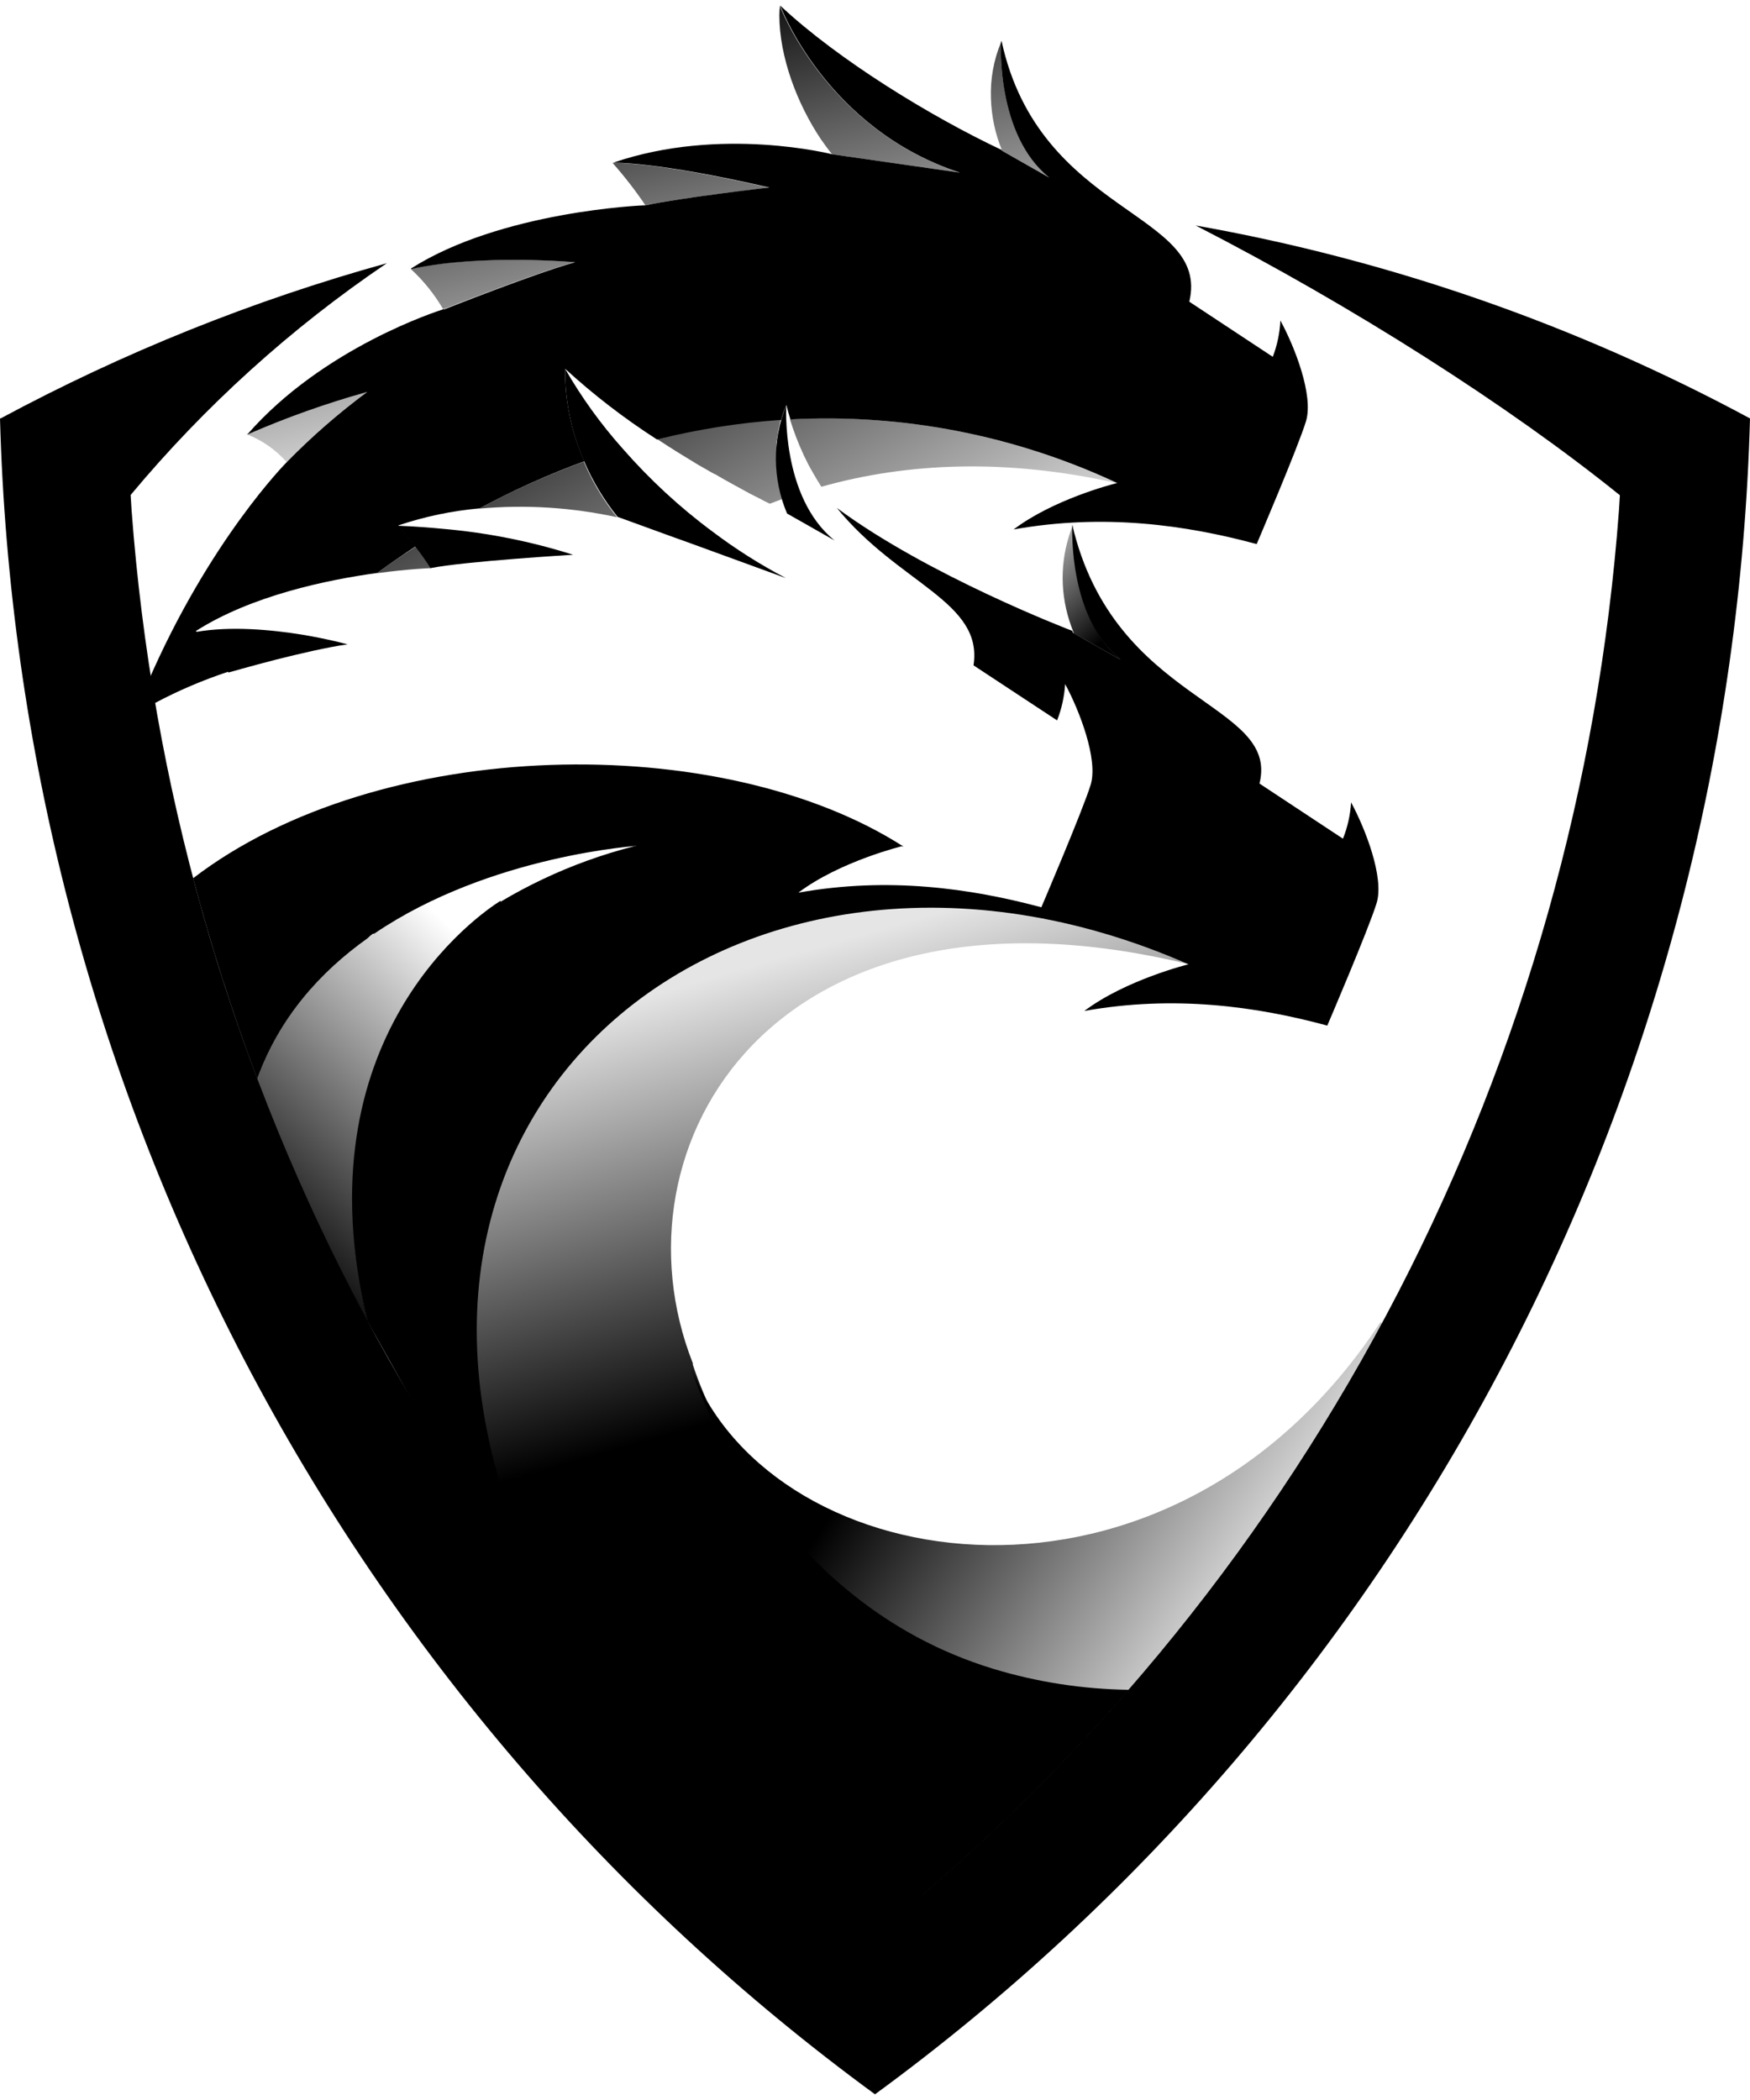 <svg xmlns="http://www.w3.org/2000/svg" width="20" height="24" viewBox="0 0 20 24" fill="none">
  <path fill-rule="evenodd" clip-rule="evenodd" d="M5.727 10.315V10.313C5.725 10.314 5.724 10.315 5.722 10.316L5.727 10.315ZM2.94 12.331C2.657 11.579 2.413 10.814 2.207 10.037C4.338 8.404 8.244 8.338 10.327 9.676C9.023 9.382 7.844 9.46 6.824 9.807C6.985 9.752 7.149 9.704 7.315 9.664C7.315 9.664 5.608 9.766 4.279 10.669L4.26 10.673C4.244 10.684 4.223 10.701 4.198 10.725C3.66 11.108 3.193 11.627 2.94 12.331Z" fill="black"/>
  <path fill-rule="evenodd" clip-rule="evenodd" d="M5.727 10.313C6.221 10.017 6.756 9.797 7.315 9.661C7.315 9.661 3.82 9.87 2.938 12.335V12.344C2.805 12.8 3.198 13.996 3.198 13.996L4.207 15.116C3.422 11.857 5.499 10.452 5.727 10.31V10.313Z" fill="url(#paint0_linear_151_17782)"/>
  <path fill-rule="evenodd" clip-rule="evenodd" d="M7.117 5.128C6.867 4.848 6.646 4.542 6.459 4.216C6.455 4.579 6.529 4.939 6.675 5.27C6.773 5.499 6.902 5.714 7.058 5.907C7.252 5.976 7.579 6.098 7.908 6.215L8.982 6.607C8.688 6.453 8.407 6.275 8.141 6.074C7.767 5.797 7.424 5.479 7.117 5.128Z" fill="url(#paint1_linear_151_17782)"/>
  <path fill-rule="evenodd" clip-rule="evenodd" d="M5.065 6.044C4.753 6.014 4.549 6.009 4.549 6.009C4.549 6.009 4.644 6.121 4.747 6.248C4.806 6.325 4.865 6.406 4.92 6.493C5.307 6.415 6.549 6.34 6.549 6.34C6.067 6.187 5.569 6.088 5.065 6.044Z" fill="url(#paint2_linear_151_17782)"/>
  <path fill-rule="evenodd" clip-rule="evenodd" d="M2.611 7.686C2.611 7.686 2.851 7.617 3.152 7.539C3.423 7.471 3.742 7.396 3.972 7.364C3.972 7.364 3.757 7.304 3.451 7.253C3.104 7.197 2.634 7.152 2.236 7.223C2.383 7.358 2.51 7.514 2.611 7.686Z" fill="url(#paint3_linear_151_17782)"/>
  <path d="M12.264 6.001H12.262L12.264 6.003V6.001Z" fill="black"/>
  <path d="M10.545 21.648C9.882 21.525 9.246 21.284 8.665 20.937C7.607 20.29 6.756 19.347 6.215 18.222C3.513 12.729 8.43 8.762 13.579 11.019H13.588C13.588 11.019 12.87 11.195 12.392 11.554C13.422 11.369 14.364 11.503 15.169 11.721C15.169 11.721 15.645 10.61 15.733 10.32C15.822 10.03 15.603 9.469 15.441 9.17C15.432 9.313 15.401 9.453 15.348 9.585L14.394 8.955C14.629 8.017 12.735 8.052 12.254 5.996C12.254 6.066 12.214 7.061 12.806 7.539L12.262 7.231L12.255 7.21C12.213 7.194 10.606 6.578 9.564 5.805C10.274 6.677 11.238 6.874 11.126 7.604L12.081 8.233C12.133 8.101 12.164 7.96 12.173 7.818C12.335 8.117 12.553 8.679 12.465 8.968C12.376 9.258 11.901 10.369 11.901 10.369C11.092 10.152 10.151 10.018 9.124 10.202C9.602 9.841 10.319 9.668 10.319 9.668C8.522 9.261 6.961 9.566 5.72 10.306V10.295C5.492 10.438 3.414 11.845 4.2 15.101L5.375 17.19C5.896 18.287 7.213 20.265 7.748 20.803C8.709 21.777 10.226 22.751 10.226 22.751" fill="url(#paint4_linear_151_17782)"/>
  <path d="M12.814 7.544C12.222 7.066 12.258 6.071 12.262 6.001C12.121 6.348 12.107 6.733 12.22 7.09C12.233 7.131 12.248 7.174 12.265 7.217L12.273 7.238L12.814 7.544Z" fill="url(#paint5_linear_151_17782)"/>
  <path d="M7.918 15.596V15.587V15.58C6.938 13.091 8.845 9.871 13.588 11.02C8.438 8.764 3.162 12.69 5.865 18.18C6.407 19.305 7.541 20.518 8.599 21.166C9.18 21.513 9.857 21.869 10.553 21.648C11.391 20.928 12.176 20.147 12.902 19.312C12.377 19.305 11.856 19.225 11.354 19.073C8.819 18.302 7.976 15.781 7.918 15.596Z" fill="url(#paint6_linear_151_17782)"/>
  <path fill-rule="evenodd" clip-rule="evenodd" d="M0 4.782C0.102 8.537 1.057 12.218 2.791 15.54C4.526 18.861 6.992 21.734 10 23.935C13.008 21.734 15.474 18.861 17.208 15.539C18.942 12.218 19.898 8.537 20 4.782C18.016 3.713 15.878 2.969 13.665 2.577C15.468 3.503 17.247 4.639 18.513 5.66L18.502 5.836C18.27 8.958 17.411 12 15.977 14.775C14.542 17.55 12.563 19.999 10.161 21.972L10.005 22.101L9.849 21.972C7.445 19.999 5.465 17.549 4.031 14.774C2.596 11.999 1.736 8.956 1.504 5.833L1.493 5.657C2.341 4.64 3.327 3.748 4.421 3.008C2.889 3.433 1.409 4.028 0.007 4.782H0Z" fill="black"/>
  <path d="M11.44 0.483C11.44 0.483 11.379 1.537 11.992 2.03L11.45 1.722C11.45 1.72 11.45 1.717 11.45 1.715C10.644 1.335 9.583 0.688 8.917 0.064C8.917 0.1 8.912 0.136 8.912 0.172C8.912 0.136 8.912 0.1 8.917 0.064C8.917 0.064 9.437 1.47 10.971 1.973L9.515 1.764C9.515 1.764 8.238 1.436 7.006 1.86C7.006 1.86 7.486 1.842 8.793 2.143C8.793 2.143 7.775 2.26 7.381 2.346C7.34 2.346 5.723 2.415 4.697 3.069L4.703 3.074C5.493 2.899 6.574 2.997 6.574 2.997C6.123 3.12 5.072 3.538 5.072 3.538V3.533C5.012 3.551 3.691 3.972 2.826 4.966C3.271 4.772 3.729 4.609 4.197 4.479C3.87 4.722 3.562 4.99 3.276 5.283C3.276 5.283 2.391 6.172 1.686 7.806L1.772 8.034C2.042 7.89 2.324 7.771 2.613 7.675C2.511 7.503 2.385 7.347 2.238 7.212C2.875 6.806 3.737 6.627 4.312 6.548C4.455 6.443 4.602 6.342 4.75 6.244L4.552 6.005C4.853 5.903 5.165 5.838 5.481 5.81C5.867 5.602 6.267 5.422 6.678 5.272C6.53 4.94 6.455 4.58 6.459 4.215C6.786 4.514 7.137 4.784 7.509 5.023C7.974 4.906 8.448 4.831 8.926 4.799C8.926 4.801 8.926 4.803 8.926 4.805C8.941 4.745 8.962 4.686 8.987 4.629C9.001 4.685 9.017 4.74 9.033 4.793C10.317 4.725 11.597 4.974 12.765 5.519H12.783H12.777H12.772C12.694 5.538 12.034 5.711 11.584 6.051C12.615 5.866 13.555 6 14.362 6.218C14.362 6.218 14.837 5.107 14.926 4.813C15.014 4.518 14.796 3.962 14.633 3.663C14.626 3.805 14.597 3.945 14.546 4.078L13.592 3.448C13.837 2.415 11.88 2.468 11.446 0.467" fill="black"/>
  <path fill-rule="evenodd" clip-rule="evenodd" d="M8.912 0.066C8.912 0.084 8.911 0.102 8.909 0.12C8.908 0.138 8.907 0.156 8.907 0.174C8.907 0.649 9.109 1.183 9.38 1.589C9.423 1.651 9.467 1.711 9.51 1.764L10.966 1.973C9.434 1.467 8.912 0.066 8.912 0.066ZM11.993 2.029C11.379 1.533 11.441 0.482 11.441 0.482C11.356 0.685 11.317 0.904 11.325 1.124C11.331 1.327 11.373 1.527 11.45 1.715C11.45 1.716 11.45 1.716 11.45 1.717C11.45 1.717 11.45 1.717 11.45 1.718C11.45 1.718 11.45 1.719 11.45 1.719C11.45 1.72 11.45 1.721 11.45 1.722L11.993 2.029ZM2.818 4.962C3.266 4.769 3.727 4.607 4.197 4.478C3.87 4.721 3.562 4.99 3.277 5.282C3.151 5.14 2.994 5.03 2.818 4.962ZM6.568 2.996C6.568 2.996 5.486 2.897 4.694 3.073C4.838 3.206 4.963 3.36 5.063 3.531V3.536C5.063 3.536 6.116 3.119 6.568 2.996ZM7.002 1.862C7.011 1.861 7.492 1.847 8.788 2.145C8.788 2.145 7.77 2.262 7.376 2.346C7.262 2.177 7.136 2.015 7.001 1.862L7.002 1.862Z" fill="url(#paint7_linear_151_17782)"/>
  <path fill-rule="evenodd" clip-rule="evenodd" d="M12.889 19.371C14.015 18.076 14.995 16.658 15.808 15.142L15.778 15.108C13.367 18.78 8.851 18.057 7.904 15.649C7.904 15.649 8.712 18.338 11.337 19.138C11.841 19.29 12.363 19.37 12.889 19.377V19.371Z" fill="url(#paint8_linear_151_17782)"/>
  <path fill-rule="evenodd" clip-rule="evenodd" d="M8.986 4.632C8.906 4.829 8.866 5.039 8.867 5.252C8.869 5.464 8.912 5.674 8.995 5.869L9.538 6.177C8.923 5.681 8.986 4.629 8.986 4.629V4.632Z" fill="url(#paint9_linear_151_17782)"/>
  <path d="M12.772 5.523L12.77 5.522H12.767C11.514 5.24 10.378 5.283 9.387 5.563C9.355 5.513 9.324 5.461 9.294 5.409L9.281 5.385C9.249 5.332 9.221 5.276 9.194 5.219L9.189 5.21C9.188 5.206 9.186 5.202 9.184 5.198C9.123 5.067 9.071 4.931 9.028 4.792C10.312 4.724 11.592 4.973 12.76 5.518L12.77 5.522H12.772V5.523Z" fill="url(#paint10_linear_151_17782)"/>
  <path d="M7.509 5.021H7.515C7.676 5.128 7.835 5.225 7.984 5.315L7.991 5.319L8.165 5.418H8.17L8.251 5.465L8.277 5.48L8.394 5.545L8.446 5.573L8.509 5.608L8.581 5.647L8.615 5.664L8.702 5.708L8.722 5.719L8.723 5.72C8.75 5.733 8.774 5.746 8.798 5.757C8.845 5.738 8.894 5.721 8.942 5.703L8.942 5.703C8.928 5.658 8.918 5.615 8.908 5.571L8.9 5.528C8.895 5.5 8.89 5.473 8.887 5.446L8.883 5.421L8.883 5.421C8.882 5.413 8.882 5.407 8.881 5.398C8.879 5.382 8.876 5.347 8.874 5.323C8.873 5.306 8.874 5.299 8.874 5.292L8.874 5.291C8.874 5.288 8.874 5.284 8.874 5.28V5.178V5.13V5.077C8.874 5.06 8.874 5.043 8.88 5.028C8.882 5.02 8.882 5.013 8.882 5.006V5.006C8.882 4.998 8.883 4.991 8.886 4.983C8.89 4.972 8.89 4.962 8.891 4.952L8.891 4.952L8.891 4.945L8.892 4.938C8.893 4.926 8.896 4.914 8.899 4.902L8.901 4.892C8.903 4.885 8.905 4.877 8.906 4.87L8.909 4.855L8.91 4.848C8.912 4.838 8.916 4.821 8.92 4.807L8.921 4.806L8.924 4.793C8.924 4.791 8.924 4.789 8.924 4.787C8.446 4.823 7.973 4.901 7.509 5.021Z" fill="url(#paint11_linear_151_17782)"/>
  <path d="M5.475 5.813L5.476 5.813C5.861 5.605 6.261 5.426 6.672 5.276C6.743 5.443 6.83 5.602 6.932 5.75C6.969 5.804 7.009 5.858 7.052 5.91H7.046C6.53 5.798 6.001 5.765 5.476 5.813L5.474 5.814L5.475 5.813Z" fill="url(#paint12_linear_151_17782)"/>
  <path d="M4.925 6.493C4.925 6.493 4.674 6.501 4.309 6.551C4.452 6.446 4.598 6.345 4.751 6.248L4.762 6.262L4.779 6.285C4.827 6.35 4.878 6.419 4.925 6.493Z" fill="url(#paint13_linear_151_17782)"/>
  <defs>
    <linearGradient id="paint0_linear_151_17782" x1="2.872" y1="14.228" x2="5.772" y2="11.189" gradientUnits="userSpaceOnUse">
      <stop stop-color="black"/>
      <stop offset="1" stop-color="black" stop-opacity="0"/>
    </linearGradient>
    <linearGradient id="paint1_linear_151_17782" x1="1195.63" y1="352.484" x2="1269.03" y2="352.484" gradientUnits="userSpaceOnUse">
      <stop stop-color="black"/>
      <stop offset="1" stop-color="black"/>
    </linearGradient>
    <linearGradient id="paint2_linear_151_17782" x1="903.405" y1="81.105" x2="949.595" y2="81.105" gradientUnits="userSpaceOnUse">
      <stop stop-color="black"/>
      <stop offset="1" stop-color="black"/>
    </linearGradient>
    <linearGradient id="paint3_linear_151_17782" x1="735.931" y1="91.432" x2="770.646" y2="91.432" gradientUnits="userSpaceOnUse">
      <stop stop-color="black"/>
      <stop offset="1" stop-color="black"/>
    </linearGradient>
    <linearGradient id="paint4_linear_151_17782" x1="5555.22" y1="2481.33" x2="7799.34" y2="5685.03" gradientUnits="userSpaceOnUse">
      <stop stop-color="black"/>
      <stop offset="1" stop-color="black"/>
    </linearGradient>
    <linearGradient id="paint5_linear_151_17782" x1="12.753" y1="7.193" x2="11.668" y2="5.944" gradientUnits="userSpaceOnUse">
      <stop stop-color="black"/>
      <stop offset="1" stop-color="black" stop-opacity="0.1"/>
    </linearGradient>
    <linearGradient id="paint6_linear_151_17782" x1="8.805" y1="10.969" x2="10.303" y2="16.202" gradientUnits="userSpaceOnUse">
      <stop stop-color="black" stop-opacity="0.1"/>
      <stop offset="0.9" stop-color="black"/>
    </linearGradient>
    <linearGradient id="paint7_linear_151_17782" x1="7.405" y1="0.066" x2="8.671" y2="4.91" gradientUnits="userSpaceOnUse">
      <stop stop-color="black"/>
      <stop offset="1" stop-color="black" stop-opacity="0"/>
    </linearGradient>
    <linearGradient id="paint8_linear_151_17782" x1="9.562" y1="17.201" x2="13.889" y2="20.008" gradientUnits="userSpaceOnUse">
      <stop stop-color="black"/>
      <stop offset="1" stop-color="black" stop-opacity="0"/>
    </linearGradient>
    <linearGradient id="paint9_linear_151_17782" x1="8.869" y1="5.403" x2="9.538" y2="5.403" gradientUnits="userSpaceOnUse">
      <stop offset="0.39" stop-color="black"/>
      <stop offset="1" stop-color="black"/>
    </linearGradient>
    <linearGradient id="paint10_linear_151_17782" x1="7.124" y1="2.898" x2="10.129" y2="8.225" gradientUnits="userSpaceOnUse">
      <stop stop-color="black"/>
      <stop offset="1" stop-color="black" stop-opacity="0"/>
    </linearGradient>
    <linearGradient id="paint11_linear_151_17782" x1="7.124" y1="2.898" x2="10.129" y2="8.225" gradientUnits="userSpaceOnUse">
      <stop stop-color="black"/>
      <stop offset="1" stop-color="black" stop-opacity="0"/>
    </linearGradient>
    <linearGradient id="paint12_linear_151_17782" x1="7.124" y1="2.898" x2="10.129" y2="8.225" gradientUnits="userSpaceOnUse">
      <stop stop-color="black"/>
      <stop offset="1" stop-color="black" stop-opacity="0"/>
    </linearGradient>
    <linearGradient id="paint13_linear_151_17782" x1="7.124" y1="2.898" x2="10.129" y2="8.225" gradientUnits="userSpaceOnUse">
      <stop stop-color="black"/>
      <stop offset="1" stop-color="black" stop-opacity="0"/>
    </linearGradient>
  </defs>
</svg>